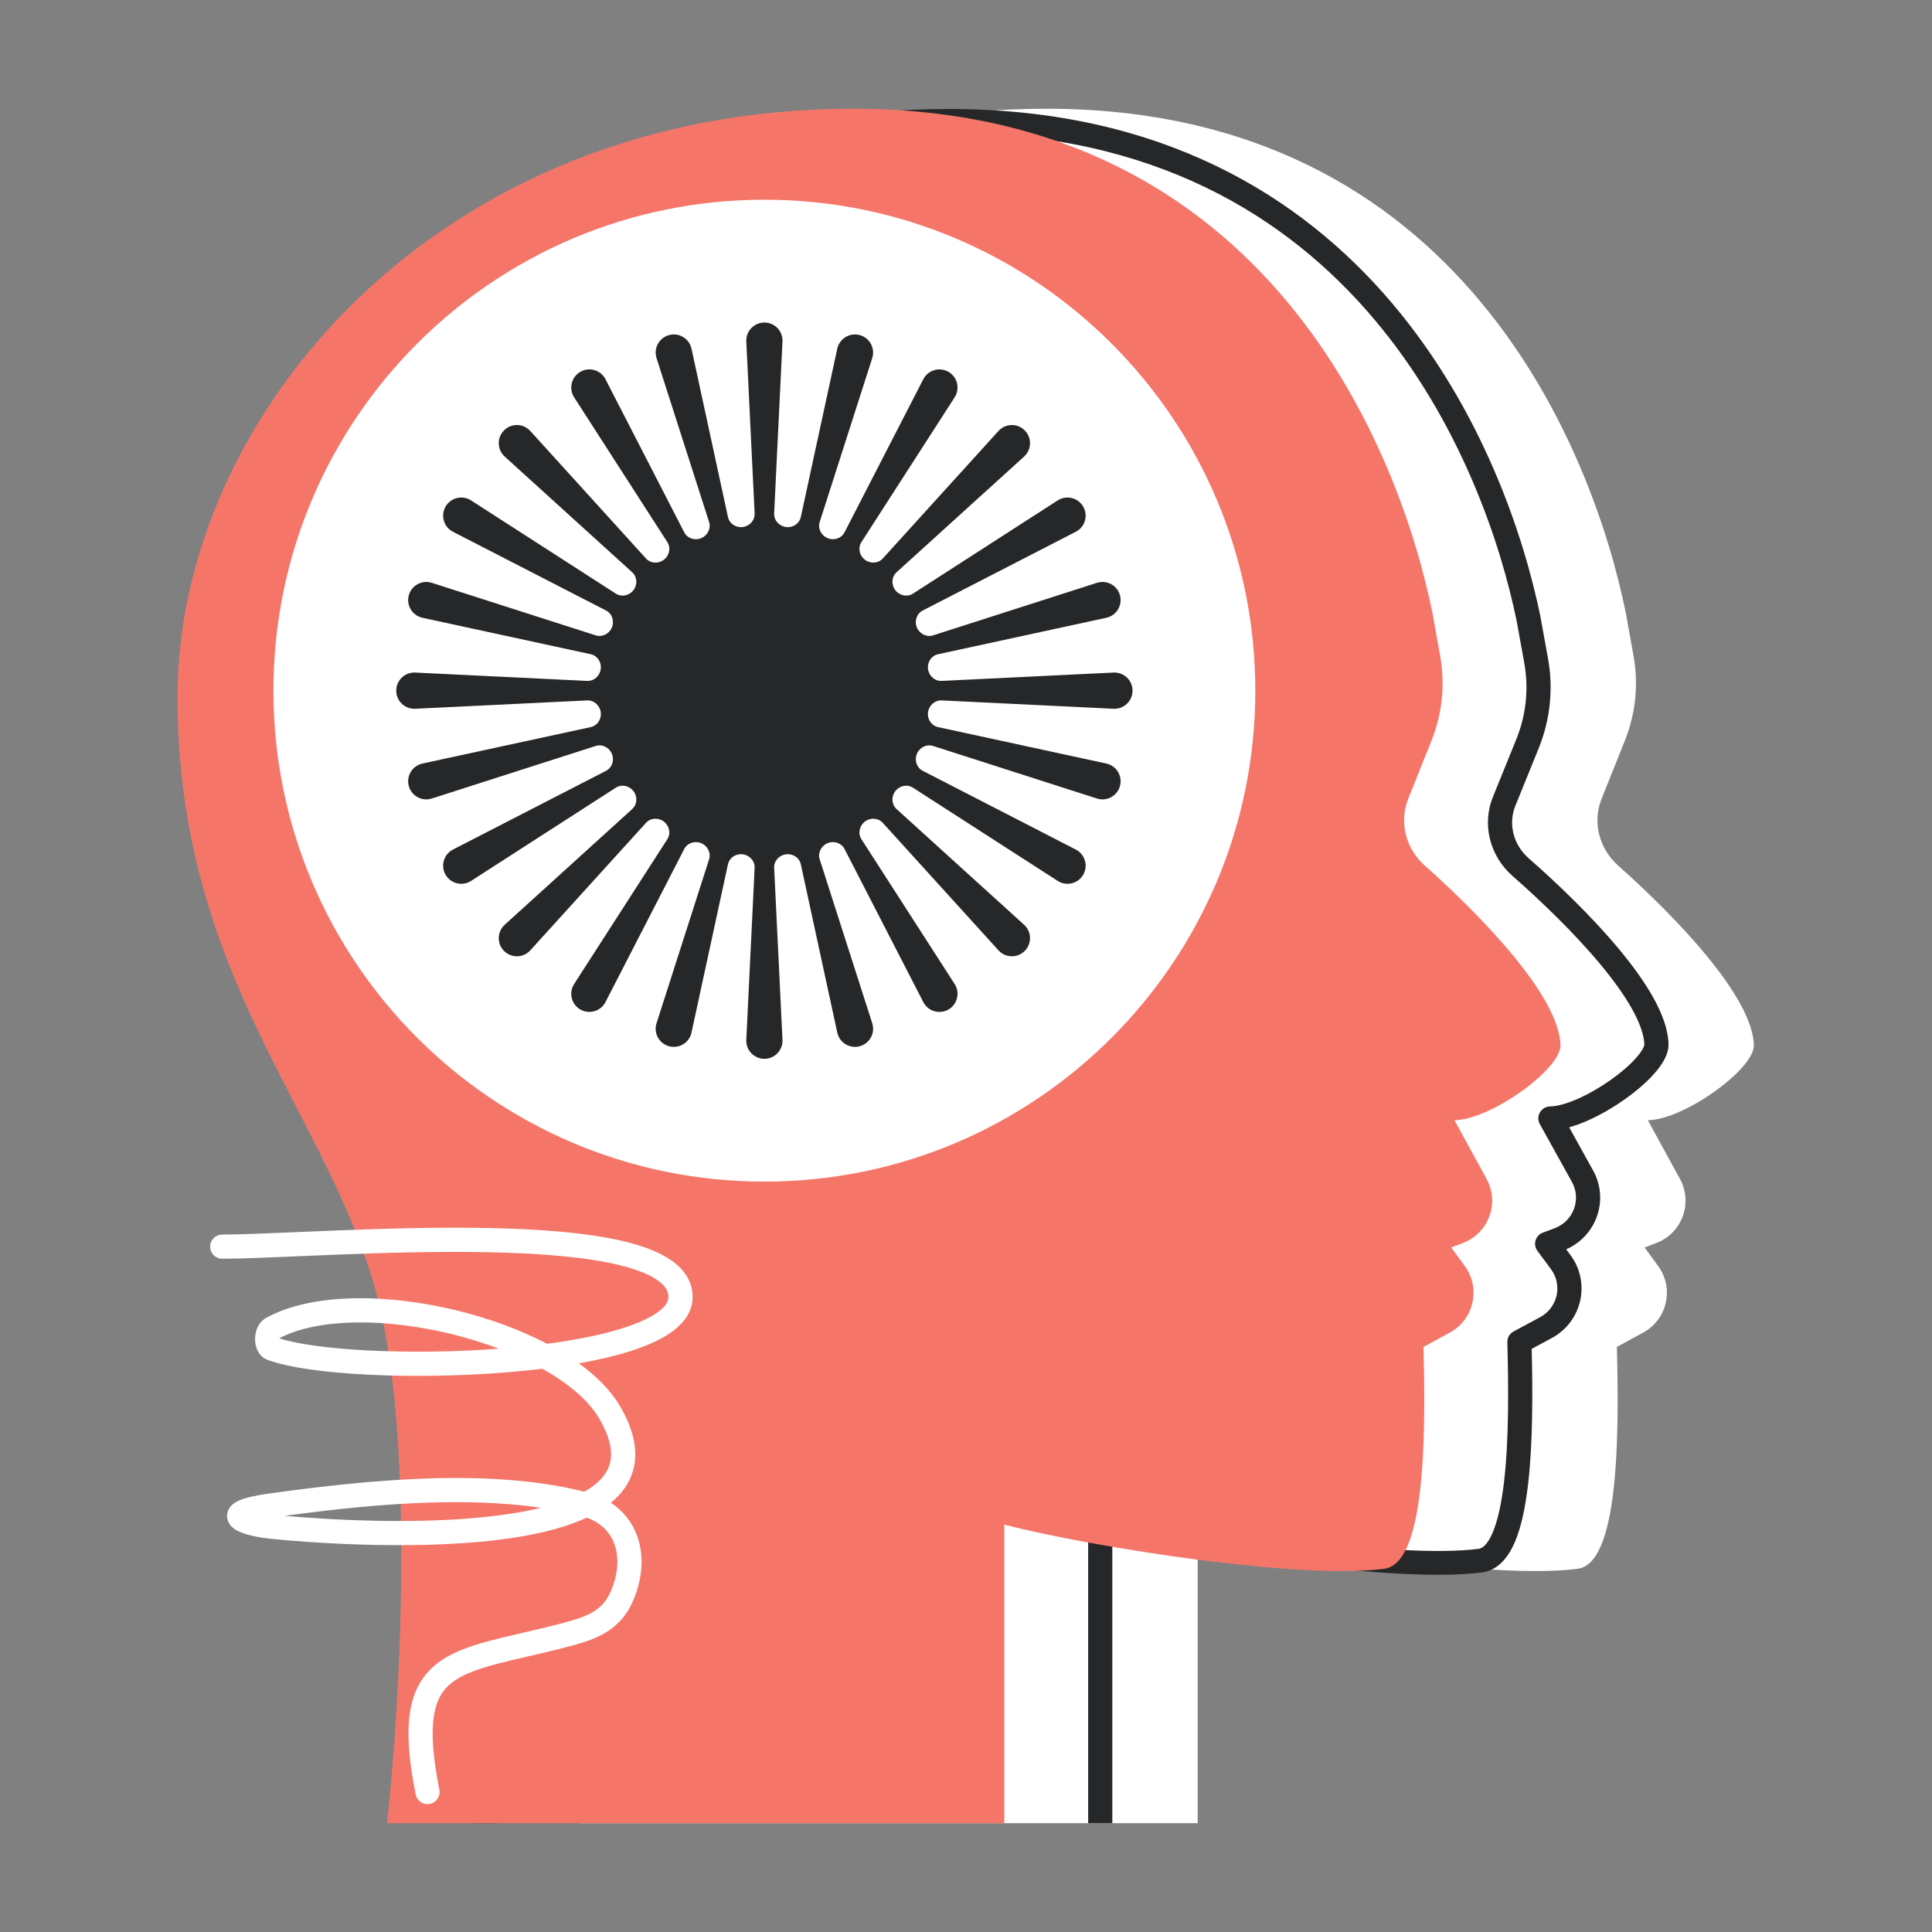 <svg xmlns="http://www.w3.org/2000/svg" xmlns:xlink="http://www.w3.org/1999/xlink" width="500" zoomAndPan="magnify" viewBox="0 0 375 375" height="500" preserveAspectRatio="xMidYMid meet" version="1.0"><rect x="0" y="0" width="375" height="375" fill="#808080" stroke="none"/><defs><clipPath id="593d4e9748"><path d="M 71 21.105 L 340.418 21.105 L 340.418 354 L 71 354 Z M 71 21.105 " clip-rule="nonzero"/></clipPath><clipPath id="571924d9e8"><path d="M 50 21.105 L 324 21.105 L 324 354 L 50 354 Z M 50 21.105 " clip-rule="nonzero"/></clipPath><clipPath id="08f0531469"><path d="M 34.418 21.105 L 303 21.105 L 303 354 L 34.418 354 Z M 34.418 21.105 " clip-rule="nonzero"/></clipPath></defs><g clip-path="url(#593d4e9748)"><path fill="#ffffff" d="M 110.582 251.012 C 118.219 279.23 115.148 331.613 112.656 353.883 L 232.469 353.883 L 232.469 295.949 C 250.41 300.484 289.914 306.645 306.234 304.496 C 314.105 303.461 314.312 279.488 313.832 261.441 L 318.957 258.645 C 323.621 256.102 324.98 250.035 321.852 245.742 L 319.215 242.129 L 321.477 241.273 C 326.469 239.383 328.641 233.516 326.078 228.832 L 319.848 217.438 C 326.918 217.332 340.543 207.477 340.426 202.871 C 340.18 193.41 325.223 177.922 314.051 167.98 C 310.406 164.738 309.051 159.582 310.863 155.055 L 315.402 143.703 C 317.48 138.512 318.059 132.84 317.07 127.332 L 315.586 119.043 C 309.363 88.332 284.047 21.105 203.125 21.105 C 122.203 21.105 71.988 80.863 71.988 135.227 C 71.988 189.59 101.039 215.738 110.582 251.012 Z M 110.582 251.012 " fill-opacity="1" fill-rule="nonzero"/></g><g clip-path="url(#571924d9e8)"><path fill="#262729" d="M 55.422 136 C 55.422 83.762 104.492 25.777 184.211 25.777 C 223.918 25.777 249.84 42 266.656 61.879 C 283.531 81.832 291.301 105.555 294.371 120.477 L 295.852 128.625 C 296.758 133.629 296.227 138.781 294.312 143.5 L 289.773 154.691 C 287.574 160.113 289.242 166.223 293.582 170.027 C 299.117 174.887 305.551 181.066 310.609 187.148 C 313.141 190.188 315.285 193.156 316.801 195.883 C 318.34 198.648 319.121 200.973 319.168 202.766 C 319.168 202.762 319.168 202.824 319.129 202.969 C 319.086 203.109 319.008 203.301 318.879 203.543 C 318.613 204.039 318.184 204.641 317.574 205.332 C 316.355 206.711 314.594 208.234 312.559 209.668 C 310.527 211.094 308.301 212.379 306.195 213.305 C 304.047 214.25 302.207 214.734 300.898 214.754 C 300.078 214.766 299.32 215.203 298.906 215.902 C 298.496 216.602 298.48 217.465 298.875 218.176 L 305.109 229.414 C 306.988 232.801 305.395 237.043 301.734 238.41 L 299.473 239.254 C 298.785 239.508 298.262 240.066 298.055 240.758 C 297.844 241.449 297.977 242.199 298.406 242.781 L 301.043 246.344 C 303.34 249.445 302.344 253.832 298.922 255.672 L 293.797 258.43 C 293.023 258.844 292.551 259.652 292.574 260.523 C 292.816 269.418 292.879 279.629 291.922 287.711 C 291.445 291.77 290.727 295.121 289.734 297.461 C 288.695 299.906 287.684 300.535 287.016 300.625 C 279.195 301.641 265.516 300.695 251.348 298.883 C 237.254 297.078 222.988 294.453 214.133 292.246 C 213.434 292.07 212.688 292.223 212.117 292.664 C 211.547 293.102 211.211 293.773 211.211 294.488 L 211.211 353.883 L 215.902 353.883 L 215.902 297.43 C 224.992 299.523 237.961 301.832 250.746 303.469 C 264.891 305.281 279.129 306.312 287.629 305.211 C 290.898 304.785 292.859 302.078 294.062 299.246 C 295.309 296.309 296.086 292.449 296.582 288.246 C 297.527 280.246 297.512 270.395 297.301 261.812 L 301.168 259.734 C 307.078 256.555 308.801 248.977 304.832 243.617 L 304 242.492 C 309.895 239.902 312.363 232.855 309.223 227.195 L 304.574 218.809 C 305.75 218.484 306.941 218.043 308.105 217.531 C 310.535 216.465 313.035 215.016 315.281 213.434 C 317.523 211.855 319.586 210.094 321.109 208.371 C 321.871 207.512 322.543 206.609 323.027 205.703 C 323.5 204.82 323.887 203.766 323.855 202.648 C 323.781 199.777 322.602 196.688 320.914 193.66 C 319.211 190.594 316.871 187.383 314.238 184.211 C 308.965 177.875 302.332 171.516 296.699 166.574 C 293.75 163.988 292.703 159.922 294.129 156.41 L 298.668 145.219 C 300.906 139.695 301.531 133.664 300.469 127.809 L 298.984 119.633 C 298.984 119.625 298.98 119.613 298.977 119.602 L 298.977 119.582 C 295.816 104.223 287.816 79.672 270.258 58.918 C 252.629 38.078 225.43 21.152 184.211 21.152 C 102.086 21.152 50.73 81.023 50.73 136 C 50.73 163.27 58.133 183.465 66.676 201.145 C 69.09 206.137 71.652 211.043 74.152 215.82 C 76.004 219.363 77.82 222.836 79.508 226.223 C 83.547 234.312 87.078 242.293 89.406 250.777 C 93.137 264.371 94.281 283.977 94.16 303.082 C 94.051 319.887 92.957 342.801 91.855 353.883 L 96.566 353.883 C 97.668 342.684 98.742 319.84 98.852 303.109 C 98.977 283.941 97.84 263.805 93.934 249.57 C 91.492 240.664 87.809 232.379 83.719 224.18 C 81.926 220.586 80.09 217.082 78.242 213.547 C 75.801 208.879 73.332 204.164 70.91 199.152 C 62.543 181.84 55.422 162.344 55.422 136 Z M 55.422 136 " fill-opacity="1" fill-rule="nonzero"/></g><g clip-path="url(#08f0531469)"><path fill="#f57669" d="M 73.051 251.012 C 80.684 279.23 77.613 331.613 75.125 353.883 L 194.938 353.883 L 194.938 295.949 C 212.879 300.484 252.379 306.645 268.703 304.496 C 276.574 303.461 276.781 279.488 276.301 261.441 L 281.426 258.645 C 286.09 256.102 287.449 250.035 284.32 245.742 L 281.68 242.129 L 283.945 241.273 C 288.938 239.383 291.109 233.516 288.547 228.832 L 282.316 217.438 C 289.387 217.332 303.012 207.477 302.891 202.871 C 302.645 193.41 287.691 177.922 276.52 167.98 C 272.875 164.738 271.52 159.582 273.332 155.055 L 277.871 143.703 C 279.945 138.512 280.527 132.84 279.539 127.332 L 278.055 119.043 C 271.832 88.332 246.516 21.105 165.594 21.105 C 84.668 21.105 34.457 80.863 34.457 135.227 C 34.457 189.59 63.504 215.738 73.051 251.012 Z M 73.051 251.012 " fill-opacity="1" fill-rule="nonzero"/></g><path fill="#ffffff" d="M 243.656 134.059 C 243.656 186.684 200.992 229.348 148.367 229.348 C 95.738 229.348 53.074 186.684 53.074 134.059 C 53.074 81.43 95.738 38.766 148.367 38.766 C 200.992 38.766 243.656 81.43 243.656 134.059 Z M 243.656 134.059 " fill-opacity="1" fill-rule="nonzero"/><path fill="#262729" d="M 148.367 205.516 C 146.359 205.516 144.758 203.832 144.855 201.828 L 146.473 168.457 C 146.539 167.121 145.496 165.988 144.168 165.816 C 142.844 165.645 141.574 166.469 141.293 167.773 L 134.219 200.426 C 133.797 202.391 131.812 203.598 129.871 203.078 C 127.934 202.559 126.82 200.52 127.434 198.609 L 137.633 166.801 C 138.043 165.527 137.336 164.168 136.098 163.656 C 134.863 163.145 133.418 163.609 132.805 164.801 L 117.523 194.504 C 116.605 196.289 114.379 196.945 112.641 195.941 C 110.898 194.938 110.352 192.68 111.441 190.992 L 129.527 162.898 C 130.254 161.777 129.926 160.285 128.867 159.473 C 127.805 158.656 126.281 158.727 125.383 159.719 L 102.93 184.461 C 101.582 185.949 99.262 186.004 97.84 184.586 C 96.418 183.164 96.477 180.844 97.965 179.492 L 122.707 157.043 C 123.695 156.141 123.77 154.621 122.953 153.559 C 122.141 152.5 120.648 152.172 119.523 152.895 L 91.434 170.984 C 89.746 172.07 87.488 171.527 86.484 169.785 C 85.48 168.047 86.133 165.82 87.922 164.898 L 117.625 149.621 C 118.816 149.008 119.281 147.559 118.77 146.324 C 118.258 145.09 116.898 144.383 115.625 144.789 L 83.816 154.992 C 81.902 155.605 79.863 154.492 79.344 152.551 C 78.824 150.609 80.035 148.629 81.996 148.203 L 114.648 141.133 C 115.953 140.848 116.781 139.582 116.609 138.258 C 116.434 136.93 115.305 135.887 113.969 135.949 L 80.598 137.57 C 78.59 137.668 76.91 136.066 76.91 134.059 C 76.91 132.047 78.59 130.445 80.598 130.543 L 113.969 132.164 C 115.305 132.227 116.434 131.184 116.609 129.855 C 116.781 128.531 115.953 127.266 114.648 126.98 L 82 119.91 C 80.035 119.484 78.824 117.504 79.344 115.562 C 79.867 113.621 81.902 112.512 83.816 113.125 L 115.625 123.324 C 116.898 123.73 118.258 123.023 118.77 121.789 C 119.281 120.555 118.816 119.105 117.625 118.496 L 87.922 103.215 C 86.133 102.297 85.48 100.07 86.484 98.328 C 87.488 96.59 89.746 96.043 91.434 97.129 L 119.523 115.219 C 120.648 115.941 122.141 115.617 122.953 114.555 C 123.77 113.496 123.695 111.973 122.707 111.074 L 97.965 88.621 C 96.477 87.27 96.418 84.949 97.84 83.531 C 99.262 82.109 101.582 82.164 102.93 83.652 L 125.383 108.395 C 126.281 109.387 127.805 109.457 128.867 108.645 C 129.926 107.828 130.254 106.34 129.527 105.215 L 111.441 77.125 C 110.352 75.434 110.898 73.18 112.641 72.172 C 114.379 71.168 116.605 71.824 117.523 73.609 L 132.805 103.316 C 133.418 104.504 134.863 104.973 136.098 104.457 C 137.336 103.945 138.043 102.586 137.633 101.316 L 127.434 69.508 C 126.82 67.594 127.934 65.555 129.875 65.035 C 131.812 64.516 133.797 65.723 134.223 67.688 L 141.293 100.34 C 141.574 101.645 142.844 102.473 144.168 102.297 C 145.496 102.125 146.539 100.996 146.473 99.656 L 144.855 66.289 C 144.758 64.281 146.359 62.602 148.367 62.602 C 150.379 62.602 151.977 64.281 151.879 66.289 L 150.262 99.656 C 150.195 100.996 151.242 102.125 152.566 102.297 C 153.891 102.473 155.16 101.645 155.441 100.34 L 162.512 67.688 C 162.938 65.723 164.922 64.516 166.863 65.035 C 168.801 65.555 169.914 67.594 169.301 69.508 L 159.102 101.316 C 158.691 102.59 159.402 103.945 160.637 104.457 C 161.871 104.973 163.316 104.504 163.93 103.316 L 179.211 73.609 C 180.129 71.824 182.355 71.168 184.098 72.172 C 185.836 73.18 186.383 75.434 185.293 77.125 L 167.207 105.215 C 166.48 106.34 166.809 107.828 167.867 108.645 C 168.93 109.457 170.453 109.387 171.352 108.395 L 193.805 83.652 C 195.152 82.164 197.473 82.109 198.895 83.531 C 200.316 84.949 200.262 87.27 198.773 88.621 L 174.027 111.074 C 173.039 111.973 172.965 113.496 173.781 114.555 C 174.594 115.617 176.086 115.941 177.211 115.219 L 205.301 97.129 C 206.992 96.043 209.246 96.59 210.25 98.328 C 211.254 100.07 210.602 102.297 208.812 103.215 L 179.109 118.496 C 177.918 119.105 177.453 120.555 177.965 121.789 C 178.477 123.023 179.836 123.73 181.109 123.324 L 212.918 113.125 C 214.832 112.512 216.871 113.621 217.391 115.562 C 217.91 117.504 216.699 119.484 214.738 119.91 L 182.086 126.984 C 180.777 127.266 179.953 128.531 180.125 129.855 C 180.301 131.184 181.43 132.227 182.766 132.164 L 216.137 130.543 C 218.145 130.445 219.824 132.047 219.824 134.059 C 219.824 136.066 218.145 137.668 216.137 137.57 L 182.766 135.949 C 181.43 135.887 180.301 136.93 180.125 138.258 C 179.953 139.582 180.777 140.848 182.086 141.133 L 214.738 148.203 C 216.699 148.629 217.91 150.609 217.391 152.551 C 216.871 154.492 214.832 155.605 212.918 154.992 L 181.109 144.789 C 179.836 144.383 178.477 145.09 177.965 146.324 C 177.453 147.559 177.918 149.008 179.109 149.617 L 208.812 164.898 C 210.602 165.82 211.254 168.047 210.25 169.785 C 209.246 171.527 206.992 172.07 205.301 170.984 L 177.211 152.895 C 176.086 152.172 174.594 152.5 173.781 153.559 C 172.965 154.621 173.039 156.141 174.027 157.043 L 198.773 179.492 C 200.258 180.844 200.316 183.164 198.895 184.586 C 197.473 186.004 195.152 185.949 193.805 184.461 L 171.352 159.719 C 170.453 158.727 168.93 158.656 167.867 159.469 C 166.809 160.285 166.48 161.777 167.207 162.898 L 185.293 190.992 C 186.383 192.68 185.836 194.938 184.098 195.941 C 182.355 196.945 180.129 196.289 179.211 194.504 L 163.93 164.797 C 163.316 163.609 161.871 163.145 160.637 163.656 C 159.402 164.168 158.691 165.527 159.102 166.797 L 169.301 198.609 C 169.914 200.52 168.805 202.559 166.863 203.078 C 164.922 203.598 162.941 202.391 162.516 200.426 L 155.441 167.773 C 155.16 166.469 153.895 165.645 152.566 165.816 C 151.242 165.988 150.195 167.121 150.262 168.457 L 151.879 201.828 C 151.977 203.832 150.379 205.516 148.367 205.516 Z M 148.367 205.516 " fill-opacity="1" fill-rule="nonzero"/><path fill="#ffffff" d="M 57.996 243.832 C 51.871 244.094 46.648 244.316 43.137 244.316 C 41.84 244.316 40.789 243.266 40.789 241.969 C 40.789 240.672 41.84 239.625 43.137 239.625 C 46.543 239.625 51.605 239.406 57.676 239.148 C 59.973 239.051 62.414 238.945 64.965 238.844 C 74.207 238.48 84.789 238.16 94.789 238.359 C 104.758 238.559 114.309 239.27 121.426 241.02 C 124.969 241.895 128.109 243.07 130.41 244.711 C 132.766 246.391 134.438 248.719 134.438 251.758 C 134.438 254.516 132.812 256.68 130.715 258.277 C 128.617 259.875 125.754 261.16 122.508 262.203 C 119.523 263.164 116.082 263.969 112.359 264.625 C 115.738 267.07 118.531 269.855 120.348 272.945 C 122.637 276.84 123.629 280.449 123.211 283.758 C 122.797 287.039 121.051 289.656 118.57 291.691 C 121.031 293.305 122.75 295.547 123.691 298.176 C 125.117 302.168 124.652 306.777 122.746 311 C 120.016 317.039 114.645 318.473 109.926 319.703 C 107.27 320.398 104.781 320.977 102.492 321.504 L 102.309 321.547 C 100.082 322.062 98.066 322.531 96.227 323.02 C 92.402 324.039 89.66 325.082 87.742 326.574 C 85.941 327.973 84.723 329.871 84.223 333.012 C 83.707 336.27 83.969 340.824 85.277 347.367 C 85.535 348.637 84.711 349.875 83.438 350.129 C 82.168 350.383 80.934 349.559 80.68 348.289 C 79.332 341.555 78.941 336.352 79.59 332.277 C 80.258 328.082 82.031 325.07 84.863 322.871 C 87.574 320.766 91.105 319.531 95.02 318.488 C 96.934 317.977 99.016 317.496 101.211 316.988 L 101.434 316.934 C 103.723 316.402 106.156 315.84 108.742 315.164 C 113.637 313.891 116.762 312.848 118.469 309.066 C 119.992 305.695 120.207 302.363 119.273 299.754 C 118.48 297.535 116.789 295.633 113.895 294.566 C 109.102 296.809 102.949 298.125 96.609 298.898 C 79.27 301.008 58.395 299.281 52.508 298.672 C 51.039 298.52 49.539 298.262 48.277 297.926 C 47.652 297.758 47.035 297.555 46.488 297.312 C 46.004 297.098 45.324 296.738 44.812 296.152 C 44.535 295.836 44.219 295.348 44.113 294.695 C 43.996 294 44.16 293.352 44.461 292.832 C 44.977 291.949 45.855 291.488 46.418 291.242 C 47.68 290.688 49.676 290.242 52.434 289.863 C 71.105 287.297 94.637 284.828 113.426 289.535 C 114.176 289.109 114.855 288.656 115.457 288.176 C 117.312 286.695 118.32 285.051 118.559 283.172 C 118.801 281.238 118.277 278.68 116.305 275.324 C 114.289 271.895 110.465 268.598 105.355 265.723 C 105.328 265.707 105.297 265.688 105.27 265.672 C 102.957 265.953 100.586 266.191 98.191 266.383 C 89.102 267.113 79.547 267.23 71.309 266.816 C 63.164 266.406 56.027 265.465 51.938 263.953 C 50.852 263.551 50.234 262.699 49.922 261.992 C 49.609 261.281 49.504 260.523 49.512 259.855 C 49.52 259.18 49.648 258.453 49.93 257.777 C 50.203 257.129 50.711 256.328 51.613 255.828 C 56.211 253.281 62.223 252.137 68.625 252 C 75.062 251.863 82.082 252.738 88.836 254.402 C 94.992 255.922 100.992 258.105 106.176 260.828 C 111.844 260.082 116.98 259.055 121.066 257.738 C 124.094 256.766 126.383 255.68 127.871 254.547 C 129.352 253.418 129.746 252.48 129.746 251.758 C 129.746 250.688 129.227 249.633 127.688 248.531 C 126.09 247.391 123.613 246.391 120.305 245.578 C 113.715 243.953 104.594 243.246 94.699 243.051 C 84.84 242.855 74.371 243.168 65.152 243.531 C 62.668 243.633 60.27 243.734 57.996 243.832 Z M 96.828 261.781 C 93.918 260.68 90.848 259.73 87.715 258.957 C 81.297 257.379 74.691 256.562 68.727 256.691 C 62.898 256.816 57.863 257.836 54.215 259.754 C 54.215 259.762 54.215 259.77 54.211 259.773 C 57.719 260.902 63.918 261.746 71.547 262.129 C 79.285 262.52 88.242 262.43 96.828 261.781 Z M 54.258 259.594 C 54.258 259.594 54.254 259.594 54.254 259.598 C 54.254 259.594 54.258 259.594 54.258 259.594 Z M 104.992 292.66 C 89.293 290.348 71.027 292.102 55.223 294.219 C 62.965 294.914 80.973 296.074 96.039 294.238 C 99.266 293.848 102.281 293.324 104.992 292.66 Z M 104.992 292.66 " fill-opacity="1" fill-rule="evenodd"/></svg>